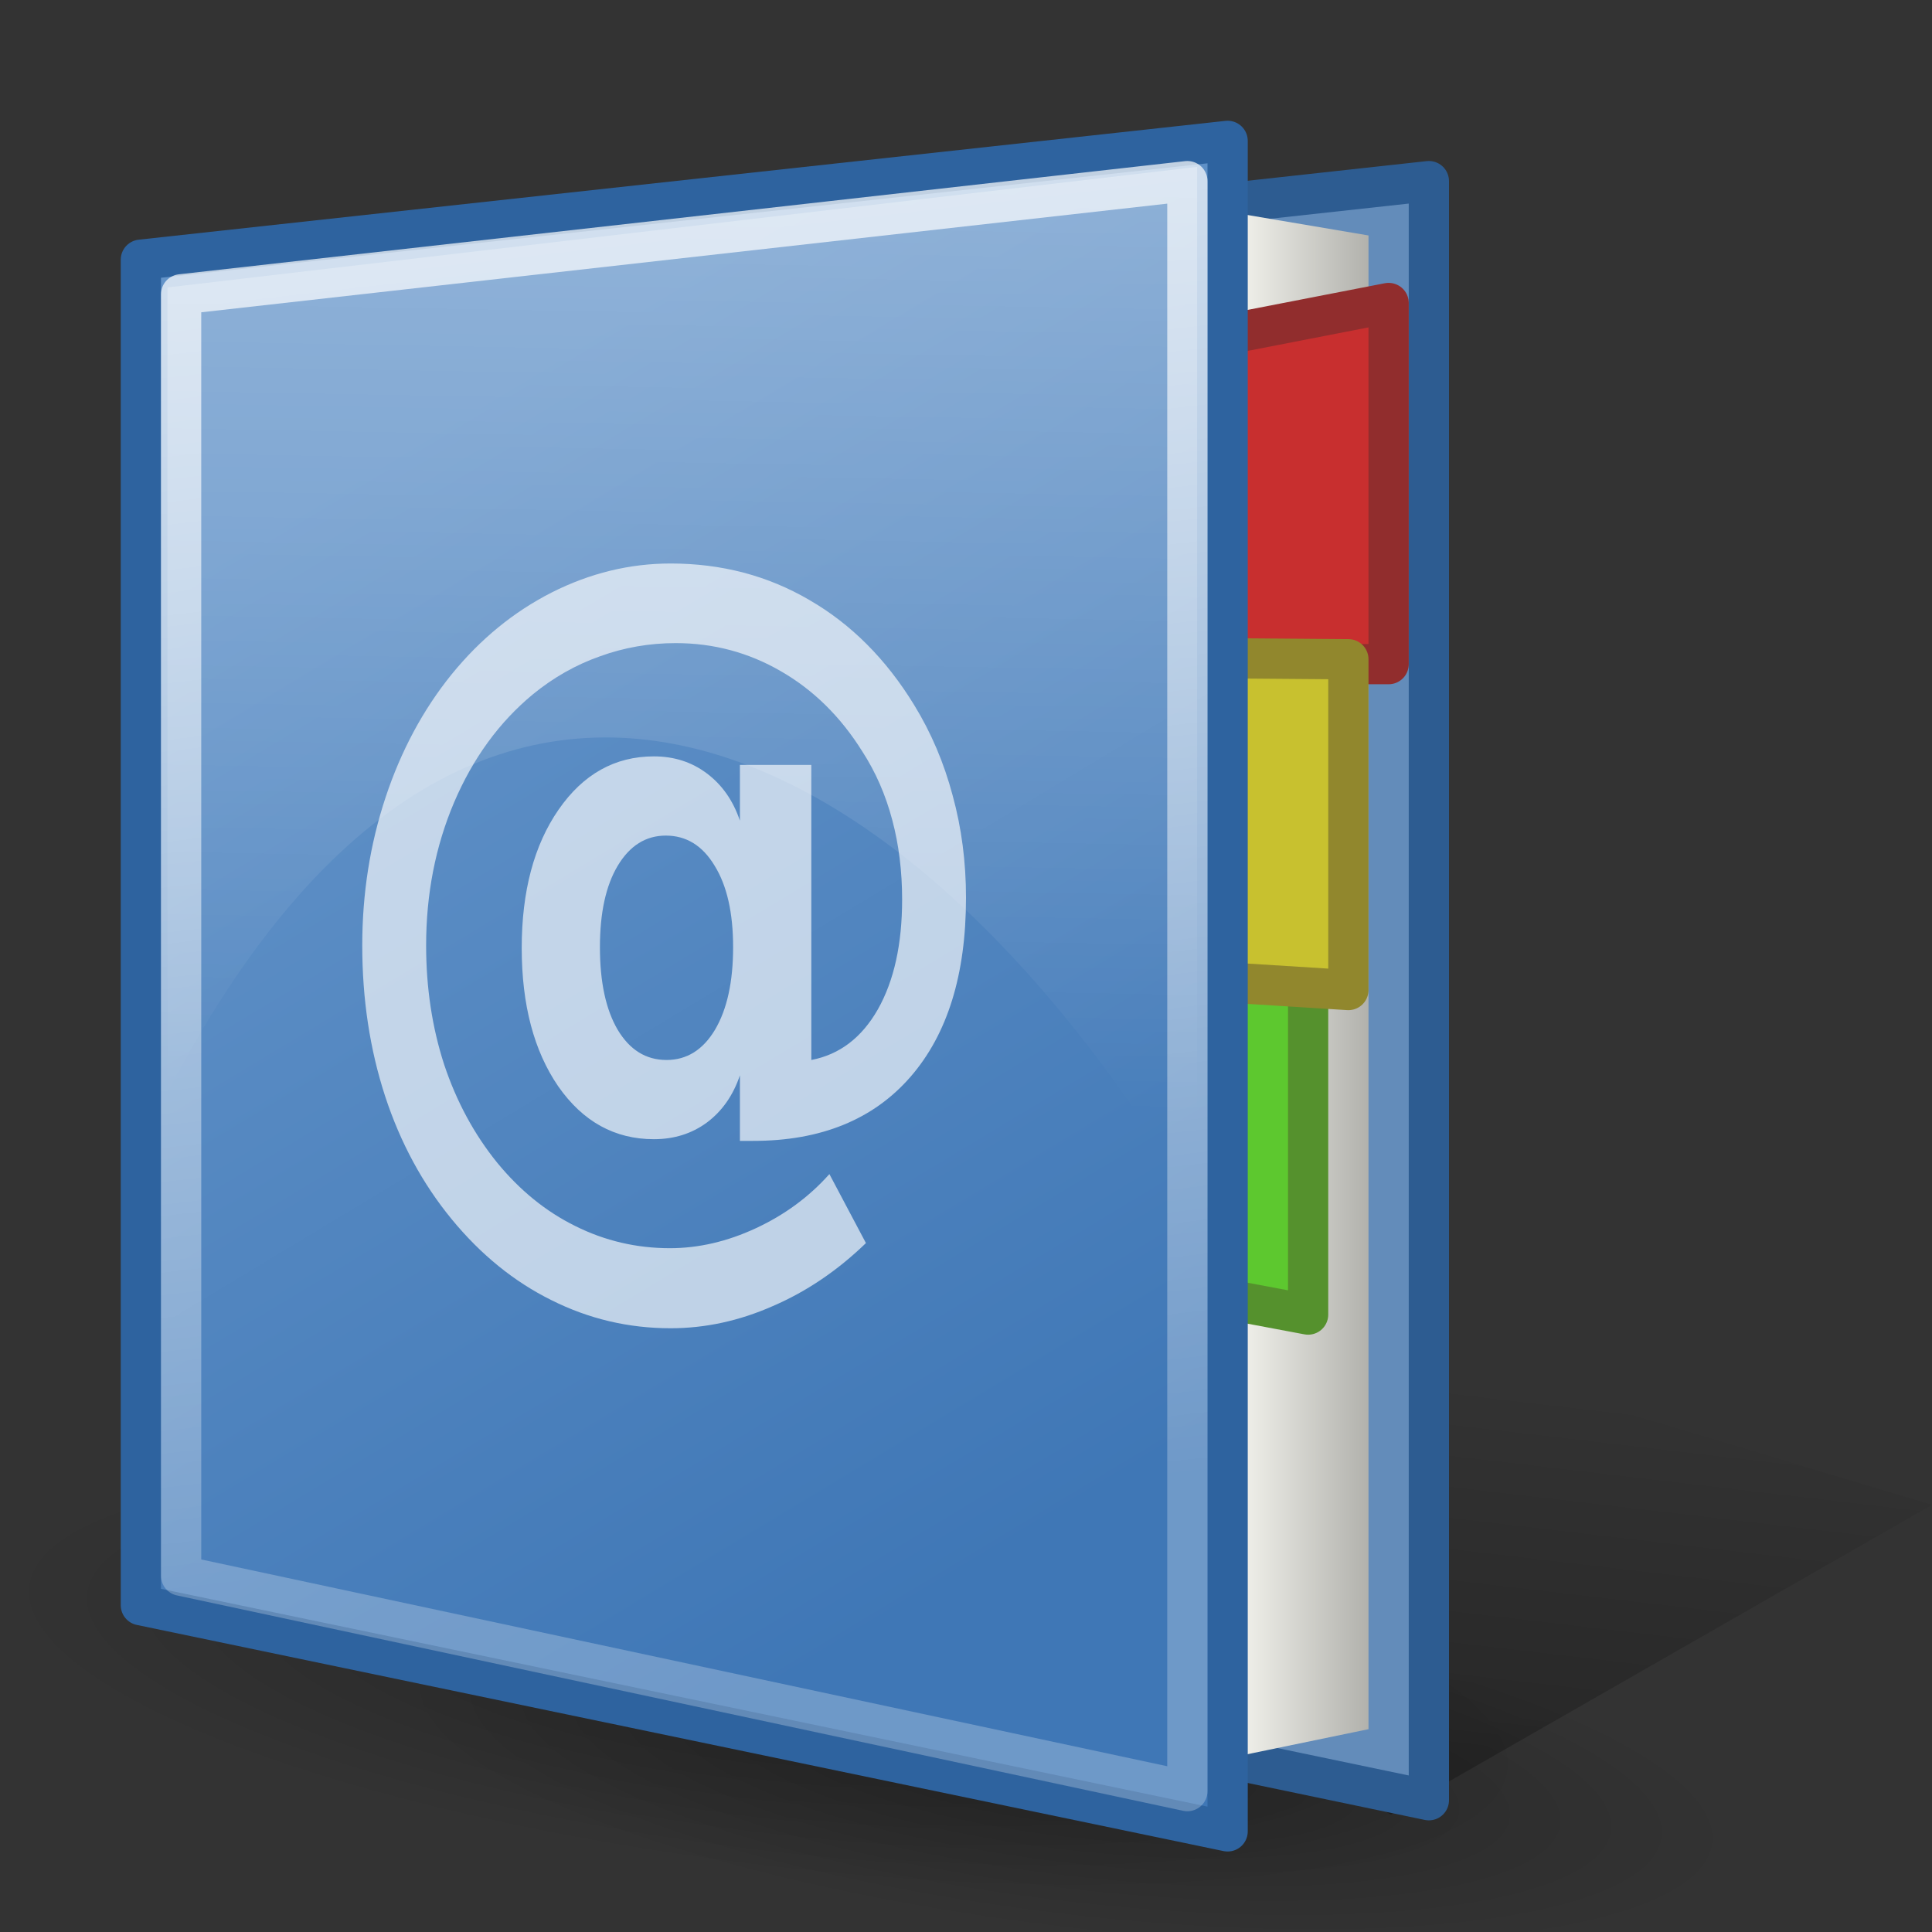 <?xml version="1.0" standalone="no"?>
<!--Created with Inkscape (http://www.inkscape.org/)-->
<svg xmlns="http://www.w3.org/2000/svg" xmlns:xlink="http://www.w3.org/1999/xlink" viewBox="0 0 48 48">
  <rect x="0" y="0" width="48" height="48" fill="#333333" stroke="none"/>
  <defs>
    <linearGradient id="g">
      <stop offset="0" stop-color="white" stop-opacity="1"/>
      <stop offset="0.5" stop-color="#fffc9d" stop-opacity=".973"/>
      <stop offset="0.75" stop-color="#fff409" stop-opacity=".677"/>
      <stop offset="1" stop-color="#fff409" stop-opacity="0"/>
    </linearGradient>
    <linearGradient id="f">
      <stop offset="0" stop-color="white" stop-opacity=".82"/>
      <stop offset="1" stop-color="white" stop-opacity=".247"/>
    </linearGradient>
    <linearGradient id="b">
      <stop offset="0" stop-color="#000" stop-opacity=".26"/>
      <stop offset="1" stop-color="#000" stop-opacity="0"/>
    </linearGradient>
    <linearGradient id="a">
      <stop offset="0" stop-color="#000" stop-opacity=".656"/>
      <stop offset="1" stop-color="#000" stop-opacity="0"/>
    </linearGradient>
    <linearGradient id="c">
      <stop offset="0" stop-color="#fff" stop-opacity=".624"/>
      <stop offset="1" stop-color="#fff" stop-opacity="0"/>
    </linearGradient>
    <linearGradient id="d">
      <stop offset="0" stop-color="#3f77b6" stop-opacity="1"/>
      <stop offset="1" stop-color="#6494c9" stop-opacity="1"/>
    </linearGradient>
    <linearGradient id="e">
      <stop offset="0" stop-color="#f4f4ee" stop-opacity="1"/>
      <stop offset="1" stop-color="#b2b2ad" stop-opacity="1"/>
    </linearGradient>
    <linearGradient xlink:href="#a" id="j" x1="71.793" y1="154.923" x2="77.934" y2="92.103" gradientUnits="userSpaceOnUse" gradientTransform="matrix(0.339,0,0,0.407,4.945,-3.794)"/>
    <radialGradient xlink:href="#b" id="i" cx="53.845" cy="116.428" fx="53.845" fy="116.428" r="47.232" gradientTransform="matrix(1,3.447763e-17,-8.025806e-18,0.225,-1.024164e-15,90.232)" gradientUnits="userSpaceOnUse"/>
    <radialGradient xlink:href="#b" id="h" gradientUnits="userSpaceOnUse" gradientTransform="matrix(1,6.444904e-17,2.146721e-18,0.225,5.351228e-15,90.232)" cx="53.845" cy="116.428" fx="53.845" fy="116.428" r="47.232"/>
    <linearGradient xlink:href="#c" id="m" gradientUnits="userSpaceOnUse" x1="60.785" y1="-20.289" x2="59.115" y2="71.891" gradientTransform="matrix(0.407,0,0,0.407,-9.584,-1.874)"/>
    <linearGradient xlink:href="#d" id="l" gradientUnits="userSpaceOnUse" x1="85.963" y1="99.661" x2="45.107" y2="33.063" gradientTransform="matrix(0.41,0,0,0.403,-9.758,-1.738)"/>
    <linearGradient xlink:href="#e" id="k" gradientUnits="userSpaceOnUse" gradientTransform="matrix(0.409,0,0,0.4,-10.461,-1.61)" x1="100.605" y1="65.299" x2="108.635" y2="65.299"/>
    <linearGradient xlink:href="#f" id="n" x1="4.753" y1="6.451" x2="16.297" y2="104.357" gradientUnits="userSpaceOnUse" gradientTransform="matrix(0.421,0,0,0.414,-0.841,-3.797)"/>
    <radialGradient xlink:href="#g" cx="27.931" cy="18.125" fx="27.931" fy="18.125" r="9.192" gradientUnits="userSpaceOnUse"/>
  </defs>
  <path style="marker:none" d="M 101.077 116.428 A 47.232 10.627 0 1 1  6.613,116.428 A 47.232 10.627 0 1 1  101.077 116.428 z" transform="matrix(0.353,4.405763e-2,-4.895288e-2,0.393,13.186,-4.335)" opacity="1" color="#000" fill="url(#h)" fill-opacity="1" fill-rule="evenodd" stroke="none" stroke-width="1" stroke-linecap="round" stroke-linejoin="round" marker-start="none" marker-mid="none" marker-end="none" stroke-miterlimit="4" stroke-dasharray="none" stroke-dashoffset="0" stroke-opacity="1" visibility="visible" display="inline" overflow="visible"/>
  <path style="marker:none" d="M 101.077 116.428 A 47.232 10.627 0 1 1  6.613,116.428 A 47.232 10.627 0 1 1  101.077 116.428 z" transform="matrix(0.404,5.042247e-2,-5.602502e-2,0.449,3.859,-13.301)" opacity="1" color="#000" fill="url(#i)" fill-opacity="1" fill-rule="evenodd" stroke="none" stroke-width="1" stroke-linecap="round" stroke-linejoin="round" marker-start="none" marker-mid="none" marker-end="none" stroke-miterlimit="4" stroke-dasharray="none" stroke-dashoffset="0" stroke-opacity="1" visibility="visible" display="inline" overflow="visible"/>
  <path d="M 34.555,45.086 L 48,37.388 L 30.074,32 L 29.273,41.814 L 34.555,45.086 z " fill="url(#j)" fill-opacity="1" fill-rule="evenodd" stroke="none" stroke-width=".25pt" stroke-linecap="butt" stroke-linejoin="miter" stroke-opacity="1"/>
  <path d="M 9.706,7.328 L 9.706,39.344 L 35.5,44.726 L 35.5,4.5 L 9.706,7.328 z " fill="#638cba" fill-opacity="1" fill-rule="evenodd" stroke="#2d5c91" stroke-width="1" stroke-linecap="round" stroke-linejoin="round" stroke-miterlimit="4" stroke-dasharray="none" stroke-opacity="1"/>
  <path d="M 3.361,7.266 L 3.361,39.278 L 28.974,44 L 34,42.961 L 34,5.85 L 28.974,5 L 3.361,7.266 z " fill="url(#k)" fill-opacity="1" fill-rule="evenodd" stroke="none" stroke-width=".25pt" stroke-linecap="butt" stroke-linejoin="miter" stroke-opacity="1"/>
  <path d="M 29.5,23.66 L 32.5,24.129 L 32.5,32.66 L 29.5,32.097 L 29.5,23.66 z " fill="#5dc82f" fill-opacity="1" stroke="#55912d" stroke-width="1" stroke-linecap="round" stroke-linejoin="round" stroke-miterlimit="4" stroke-dashoffset="0" stroke-opacity="1"/>
  <path d="M 29.5,8.5 L 34.5,7.528 L 34.5,16.5 L 29.5,16.5 L 29.5,8.5 z " fill="#c82f2f" fill-opacity="1" stroke="#912d2d" stroke-width="1" stroke-linecap="round" stroke-linejoin="round" stroke-miterlimit="4" stroke-dashoffset="0" stroke-opacity="1"/>
  <path d="M 29.5,16.347 L 33.5,16.379 L 33.5,24.597 L 29.5,24.347 L 29.5,16.347 z " fill="#c8c12f" fill-opacity="1" stroke="#91872d" stroke-width="1" stroke-linecap="round" stroke-linejoin="round" stroke-miterlimit="4" stroke-dashoffset="0" stroke-opacity="1"/>
  <path d="M 3.5,6.452 L 3.5,39.881 L 30.5,45.5 L 30.5,3.5 L 3.5,6.452 z " fill="url(#l)" fill-opacity="1" fill-rule="evenodd" stroke="#2e639f" stroke-width="1" stroke-linecap="round" stroke-linejoin="round" stroke-miterlimit="4" stroke-dasharray="none" stroke-opacity="1"/>
  <path d="M 4.16,7.141 L 4.16,27.144 C 12.007,12.04 22.983,18.571 29.742,30.001 L 29.742,4.147 L 4.16,7.141 z " fill="url(#m)" fill-opacity="1" fill-rule="evenodd" stroke="none" stroke-width=".25pt" stroke-linecap="butt" stroke-linejoin="miter" stroke-opacity="1" opacity=".762"/>
  <path d="M 4.5,7.312 L 4.5,39.149 L 29.5,44.5 L 29.5,4.5 L 4.5,7.312 z " fill="none" fill-opacity="1" fill-rule="evenodd" stroke="url(#n)" stroke-width="1" stroke-linecap="round" stroke-linejoin="round" stroke-miterlimit="4" stroke-dasharray="none" stroke-opacity="1"/>
  <path style="text-align:start;line-height:125%" d="M 14.905,23.532 C 14.905,24.399 15.052,25.083 15.346,25.584 C 15.646,26.085 16.05,26.335 16.559,26.335 C 17.063,26.335 17.464,26.085 17.764,25.584 C 18.064,25.076 18.214,24.392 18.214,23.532 C 18.214,22.678 18.061,22.005 17.756,21.511 C 17.456,21.01 17.051,20.76 16.542,20.76 C 16.045,20.76 15.646,21.01 15.346,21.511 C 15.052,22.005 14.905,22.678 14.905,23.532 M 18.383,26.716 C 18.214,27.217 17.939,27.608 17.561,27.89 C 17.187,28.165 16.749,28.303 16.245,28.303 C 15.273,28.303 14.481,27.866 13.87,26.991 C 13.265,26.11 12.962,24.963 12.962,23.553 C 12.962,22.142 13.268,20.996 13.878,20.115 C 14.489,19.233 15.278,18.792 16.245,18.792 C 16.749,18.792 17.187,18.933 17.561,19.215 C 17.939,19.498 18.214,19.889 18.383,20.39 L 18.383,19.004 L 20.157,19.004 L 20.157,26.335 C 20.858,26.201 21.409,25.782 21.811,25.076 C 22.213,24.364 22.413,23.454 22.413,22.347 C 22.413,21.642 22.331,20.982 22.167,20.369 C 22.003,19.748 21.755,19.18 21.421,18.665 C 20.883,17.805 20.21,17.142 19.402,16.677 C 18.598,16.211 17.727,15.978 16.788,15.978 C 16.132,15.978 15.505,16.088 14.905,16.306 C 14.305,16.518 13.751,16.832 13.242,17.248 C 12.405,17.939 11.752,18.835 11.282,19.935 C 10.818,21.028 10.587,22.213 10.587,23.489 C 10.587,24.54 10.736,25.528 11.036,26.452 C 11.342,27.368 11.78,28.179 12.351,28.885 C 12.917,29.576 13.564,30.101 14.294,30.461 C 15.029,30.828 15.813,31.011 16.644,31.011 C 17.357,31.011 18.07,30.845 18.782,30.514 C 19.495,30.182 20.103,29.735 20.606,29.17 L 21.514,30.884 C 20.807,31.568 20.035,32.09 19.198,32.45 C 18.367,32.817 17.521,33 16.661,33 C 15.615,33 14.628,32.767 13.7,32.302 C 12.773,31.843 11.947,31.173 11.223,30.292 C 10.499,29.41 9.947,28.391 9.568,27.234 C 9.189,26.071 9,24.822 9,23.489 C 9,22.206 9.192,20.982 9.577,19.818 C 9.962,18.655 10.51,17.632 11.223,16.751 C 11.936,15.876 12.764,15.199 13.709,14.719 C 14.659,14.24 15.643,14 16.661,14 C 17.928,14 19.079,14.303 20.114,14.91 C 21.149,15.509 22.015,16.377 22.71,17.512 C 23.135,18.203 23.454,18.955 23.669,19.766 C 23.89,20.57 24,21.416 24,22.305 C 24,24.216 23.539,25.7 22.617,26.758 C 21.695,27.816 20.394,28.345 18.714,28.345 L 18.383,28.345 L 18.383,26.716" font-size="20.104px" font-style="normal" font-variant="normal" font-weight="700" font-stretch="normal" writing-mode="lr-tb" text-anchor="start" fill="#fff" fill-opacity=".648" stroke="none" stroke-width="1px" stroke-linecap="butt" stroke-linejoin="miter" stroke-opacity="1" font-family="Bitstream Vera Sans"/>
</svg>
